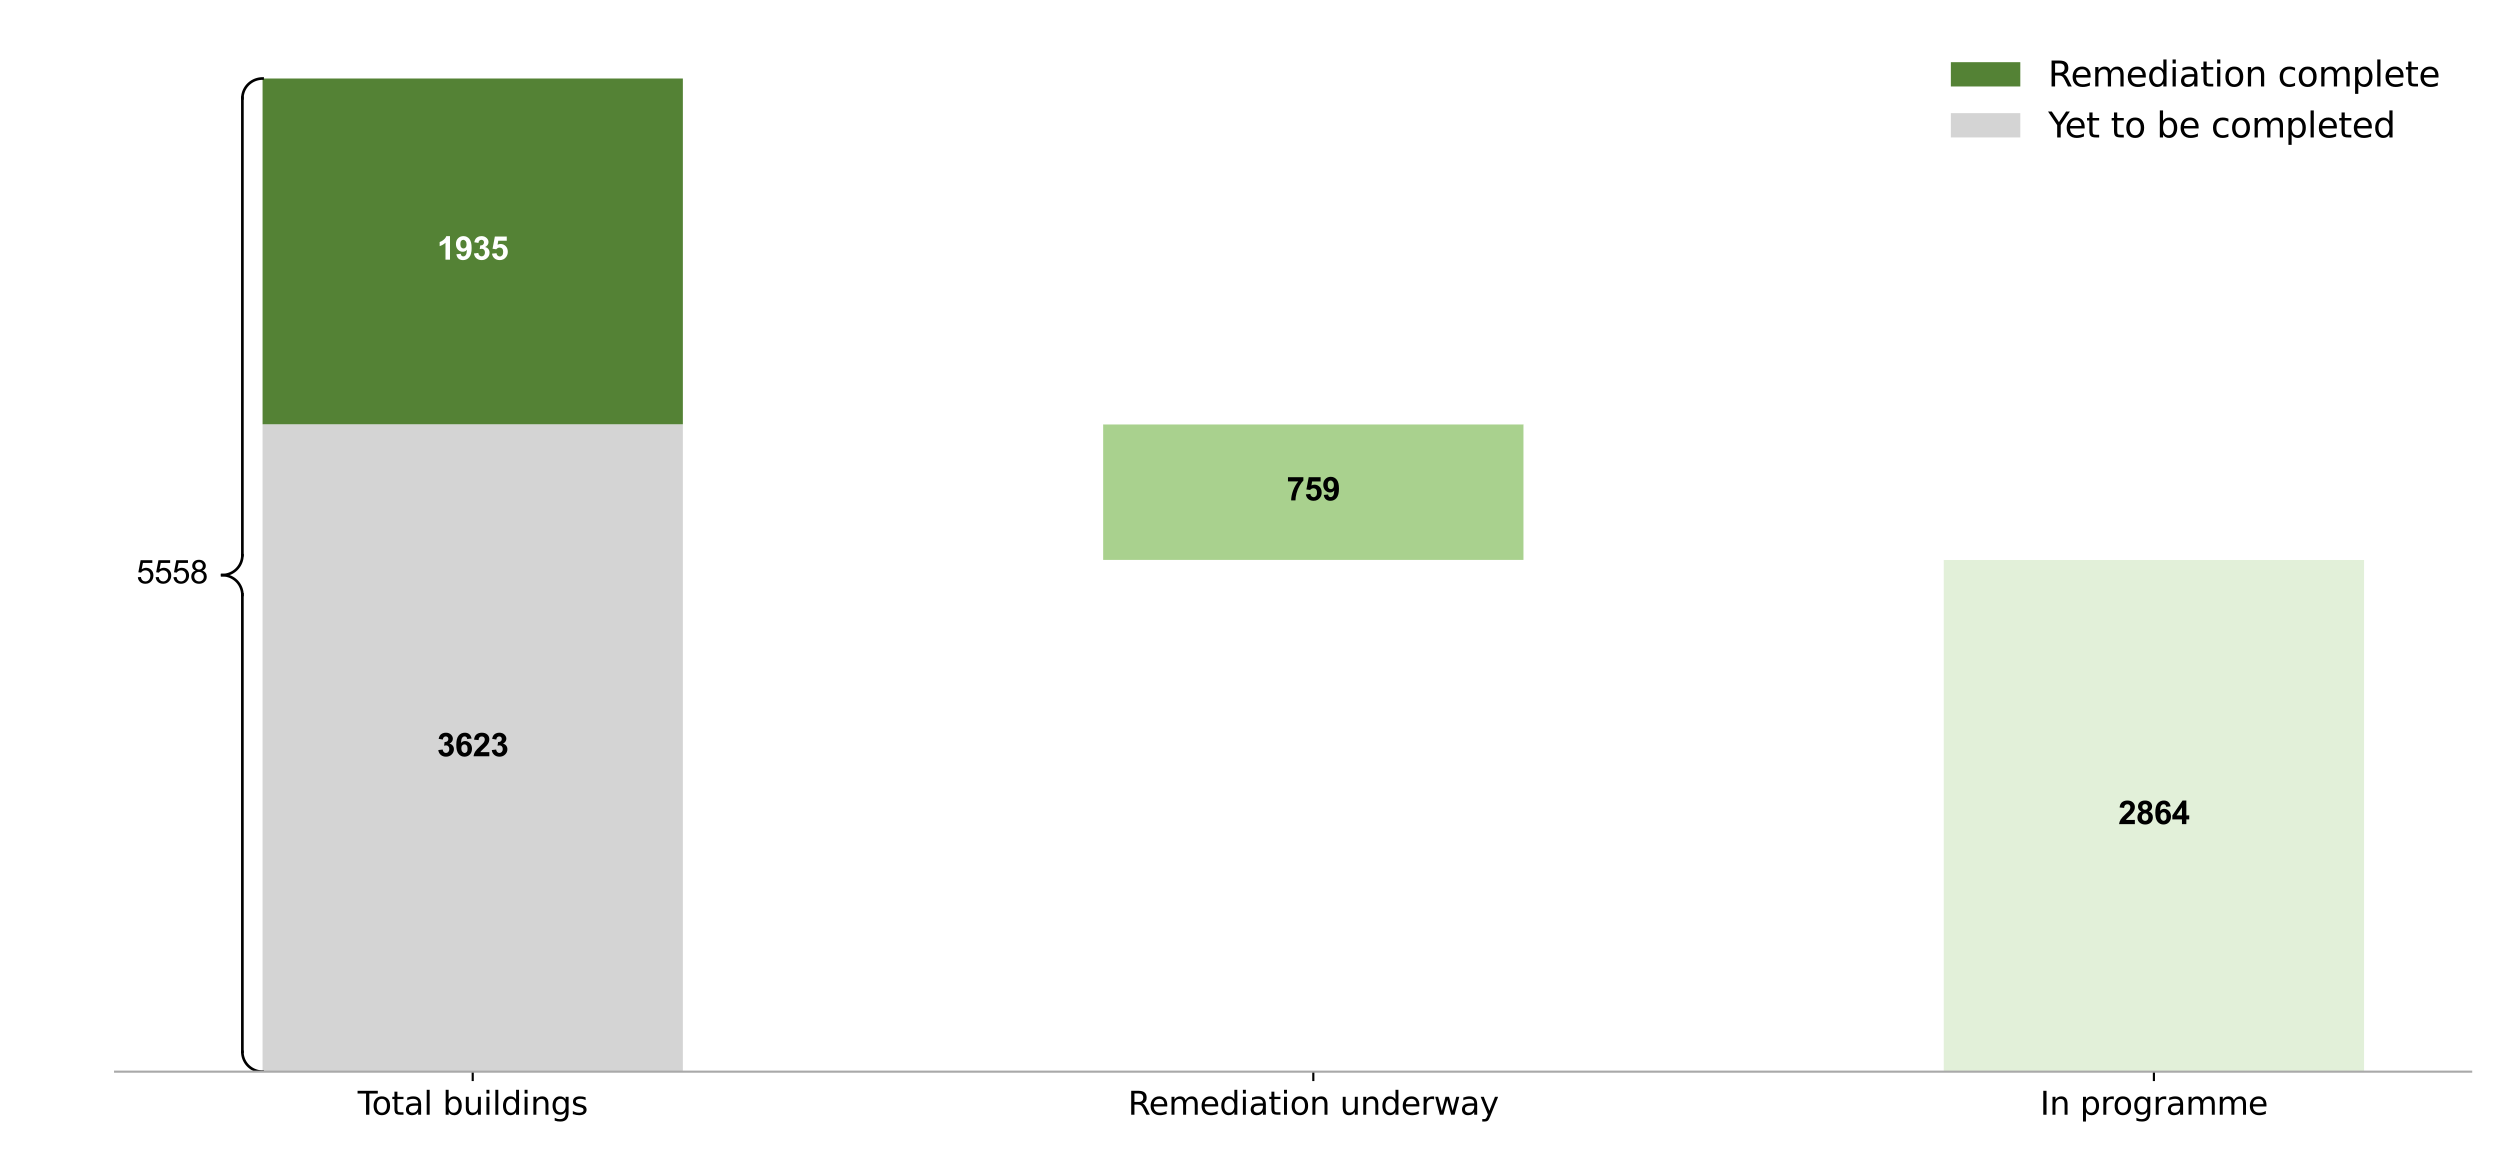 <?xml version="1.0" encoding="utf-8" standalone="no"?>
<!DOCTYPE svg PUBLIC "-//W3C//DTD SVG 1.1//EN"
  "http://www.w3.org/Graphics/SVG/1.1/DTD/svg11.dtd">
<svg xmlns:xlink="http://www.w3.org/1999/xlink" width="936pt" height="432pt" viewBox="0 0 936 432" xmlns="http://www.w3.org/2000/svg" version="1.1">
 <defs>
  <style type="text/css">*{stroke-linejoin: round; stroke-linecap: butt}</style>
 </defs>
 <g id="figure_1">
  <g id="patch_1">
   <path d="M 0 432 
L 936 432 
L 936 0 
L 0 0 
z
" style="fill: #ffffff"/>
  </g>
  <g id="axes_1">
   <g id="patch_2">
    <path d="M 43.09 401.24 
L 925.2 401.24 
L 925.2 10.8 
L 43.09 10.8 
z
" style="fill: #ffffff"/>
   </g>
   <g id="patch_3">
    <path d="M 98.305 401.24 
L 255.665 401.24 
L 255.665 401.24 
L 98.305 401.24 
z
" clip-path="url(#p663c90880d)" style="fill: #e2f0d9"/>
   </g>
   <g id="patch_4">
    <path d="M 413.025 401.24 
L 570.384 401.24 
L 570.384 209.629 
L 413.025 209.629 
z
" clip-path="url(#p663c90880d)" style="fill: #ffffff"/>
   </g>
   <g id="patch_5">
    <path d="M 727.744 401.24 
L 885.104 401.24 
L 885.104 209.629 
L 727.744 209.629 
z
" clip-path="url(#p663c90880d)" style="fill: #e2f0d9"/>
   </g>
   <g id="patch_6">
    <path d="M 98.305 401.24 
L 255.665 401.24 
L 255.665 158.85 
L 98.305 158.85 
z
" clip-path="url(#p663c90880d)" style="fill: #d4d4d4"/>
   </g>
   <g id="patch_7">
    <path d="M 413.025 209.629 
L 570.384 209.629 
L 570.384 158.85 
L 413.025 158.85 
z
" clip-path="url(#p663c90880d)" style="fill: #a9d18e"/>
   </g>
   <g id="patch_8">
    <path d="M 727.744 209.629 
L 885.104 209.629 
L 885.104 158.85 
L 727.744 158.85 
z
" clip-path="url(#p663c90880d)" style="fill: #ffffff"/>
   </g>
   <g id="patch_9">
    <path d="M 98.305 158.85 
L 255.665 158.85 
L 255.665 29.392 
L 98.305 29.392 
z
" clip-path="url(#p663c90880d)" style="fill: #548235"/>
   </g>
   <g id="patch_10">
    <path d="M 413.025 158.85 
L 570.384 158.85 
L 570.384 29.392 
L 413.025 29.392 
z
" clip-path="url(#p663c90880d)" style="fill: #ffffff"/>
   </g>
   <g id="patch_11">
    <path d="M 727.744 158.85 
L 885.104 158.85 
L 885.104 29.392 
L 727.744 29.392 
z
" clip-path="url(#p663c90880d)" style="fill: #ffffff"/>
   </g>
   <g id="matplotlib.axis_1">
    <g id="xtick_1">
     <g id="line2d_1">
      <defs>
       <path id="m881de120a7" d="M 0 0 
L 0 3.5 
" style="stroke: #000000; stroke-width: 0.8"/>
      </defs>
      <g>
       <use xlink:href="#m881de120a7" x="176.985" y="401.24" style="stroke: #000000; stroke-width: 0.8"/>
      </g>
     </g>
     <g id="text_1">
      <!-- Total buildings -->
      <g transform="translate(133.908 417.358) scale(0.12 -0.12)">
       <defs>
        <path id="DejaVuSans-54" d="M -19 4666 
L 3928 4666 
L 3928 4134 
L 2272 4134 
L 2272 0 
L 1638 0 
L 1638 4134 
L -19 4134 
L -19 4666 
z
" transform="scale(0.016)"/>
        <path id="DejaVuSans-6f" d="M 1959 3097 
Q 1497 3097 1228 2736 
Q 959 2375 959 1747 
Q 959 1119 1226 758 
Q 1494 397 1959 397 
Q 2419 397 2687 759 
Q 2956 1122 2956 1747 
Q 2956 2369 2687 2733 
Q 2419 3097 1959 3097 
z
M 1959 3584 
Q 2709 3584 3137 3096 
Q 3566 2609 3566 1747 
Q 3566 888 3137 398 
Q 2709 -91 1959 -91 
Q 1206 -91 779 398 
Q 353 888 353 1747 
Q 353 2609 779 3096 
Q 1206 3584 1959 3584 
z
" transform="scale(0.016)"/>
        <path id="DejaVuSans-74" d="M 1172 4494 
L 1172 3500 
L 2356 3500 
L 2356 3053 
L 1172 3053 
L 1172 1153 
Q 1172 725 1289 603 
Q 1406 481 1766 481 
L 2356 481 
L 2356 0 
L 1766 0 
Q 1100 0 847 248 
Q 594 497 594 1153 
L 594 3053 
L 172 3053 
L 172 3500 
L 594 3500 
L 594 4494 
L 1172 4494 
z
" transform="scale(0.016)"/>
        <path id="DejaVuSans-61" d="M 2194 1759 
Q 1497 1759 1228 1600 
Q 959 1441 959 1056 
Q 959 750 1161 570 
Q 1363 391 1709 391 
Q 2188 391 2477 730 
Q 2766 1069 2766 1631 
L 2766 1759 
L 2194 1759 
z
M 3341 1997 
L 3341 0 
L 2766 0 
L 2766 531 
Q 2569 213 2275 61 
Q 1981 -91 1556 -91 
Q 1019 -91 701 211 
Q 384 513 384 1019 
Q 384 1609 779 1909 
Q 1175 2209 1959 2209 
L 2766 2209 
L 2766 2266 
Q 2766 2663 2505 2880 
Q 2244 3097 1772 3097 
Q 1472 3097 1187 3025 
Q 903 2953 641 2809 
L 641 3341 
Q 956 3463 1253 3523 
Q 1550 3584 1831 3584 
Q 2591 3584 2966 3190 
Q 3341 2797 3341 1997 
z
" transform="scale(0.016)"/>
        <path id="DejaVuSans-6c" d="M 603 4863 
L 1178 4863 
L 1178 0 
L 603 0 
L 603 4863 
z
" transform="scale(0.016)"/>
        <path id="DejaVuSans-20" transform="scale(0.016)"/>
        <path id="DejaVuSans-62" d="M 3116 1747 
Q 3116 2381 2855 2742 
Q 2594 3103 2138 3103 
Q 1681 3103 1420 2742 
Q 1159 2381 1159 1747 
Q 1159 1113 1420 752 
Q 1681 391 2138 391 
Q 2594 391 2855 752 
Q 3116 1113 3116 1747 
z
M 1159 2969 
Q 1341 3281 1617 3432 
Q 1894 3584 2278 3584 
Q 2916 3584 3314 3078 
Q 3713 2572 3713 1747 
Q 3713 922 3314 415 
Q 2916 -91 2278 -91 
Q 1894 -91 1617 61 
Q 1341 213 1159 525 
L 1159 0 
L 581 0 
L 581 4863 
L 1159 4863 
L 1159 2969 
z
" transform="scale(0.016)"/>
        <path id="DejaVuSans-75" d="M 544 1381 
L 544 3500 
L 1119 3500 
L 1119 1403 
Q 1119 906 1312 657 
Q 1506 409 1894 409 
Q 2359 409 2629 706 
Q 2900 1003 2900 1516 
L 2900 3500 
L 3475 3500 
L 3475 0 
L 2900 0 
L 2900 538 
Q 2691 219 2414 64 
Q 2138 -91 1772 -91 
Q 1169 -91 856 284 
Q 544 659 544 1381 
z
M 1991 3584 
L 1991 3584 
z
" transform="scale(0.016)"/>
        <path id="DejaVuSans-69" d="M 603 3500 
L 1178 3500 
L 1178 0 
L 603 0 
L 603 3500 
z
M 603 4863 
L 1178 4863 
L 1178 4134 
L 603 4134 
L 603 4863 
z
" transform="scale(0.016)"/>
        <path id="DejaVuSans-64" d="M 2906 2969 
L 2906 4863 
L 3481 4863 
L 3481 0 
L 2906 0 
L 2906 525 
Q 2725 213 2448 61 
Q 2172 -91 1784 -91 
Q 1150 -91 751 415 
Q 353 922 353 1747 
Q 353 2572 751 3078 
Q 1150 3584 1784 3584 
Q 2172 3584 2448 3432 
Q 2725 3281 2906 2969 
z
M 947 1747 
Q 947 1113 1208 752 
Q 1469 391 1925 391 
Q 2381 391 2643 752 
Q 2906 1113 2906 1747 
Q 2906 2381 2643 2742 
Q 2381 3103 1925 3103 
Q 1469 3103 1208 2742 
Q 947 2381 947 1747 
z
" transform="scale(0.016)"/>
        <path id="DejaVuSans-6e" d="M 3513 2113 
L 3513 0 
L 2938 0 
L 2938 2094 
Q 2938 2591 2744 2837 
Q 2550 3084 2163 3084 
Q 1697 3084 1428 2787 
Q 1159 2491 1159 1978 
L 1159 0 
L 581 0 
L 581 3500 
L 1159 3500 
L 1159 2956 
Q 1366 3272 1645 3428 
Q 1925 3584 2291 3584 
Q 2894 3584 3203 3211 
Q 3513 2838 3513 2113 
z
" transform="scale(0.016)"/>
        <path id="DejaVuSans-67" d="M 2906 1791 
Q 2906 2416 2648 2759 
Q 2391 3103 1925 3103 
Q 1463 3103 1205 2759 
Q 947 2416 947 1791 
Q 947 1169 1205 825 
Q 1463 481 1925 481 
Q 2391 481 2648 825 
Q 2906 1169 2906 1791 
z
M 3481 434 
Q 3481 -459 3084 -895 
Q 2688 -1331 1869 -1331 
Q 1566 -1331 1297 -1286 
Q 1028 -1241 775 -1147 
L 775 -588 
Q 1028 -725 1275 -790 
Q 1522 -856 1778 -856 
Q 2344 -856 2625 -561 
Q 2906 -266 2906 331 
L 2906 616 
Q 2728 306 2450 153 
Q 2172 0 1784 0 
Q 1141 0 747 490 
Q 353 981 353 1791 
Q 353 2603 747 3093 
Q 1141 3584 1784 3584 
Q 2172 3584 2450 3431 
Q 2728 3278 2906 2969 
L 2906 3500 
L 3481 3500 
L 3481 434 
z
" transform="scale(0.016)"/>
        <path id="DejaVuSans-73" d="M 2834 3397 
L 2834 2853 
Q 2591 2978 2328 3040 
Q 2066 3103 1784 3103 
Q 1356 3103 1142 2972 
Q 928 2841 928 2578 
Q 928 2378 1081 2264 
Q 1234 2150 1697 2047 
L 1894 2003 
Q 2506 1872 2764 1633 
Q 3022 1394 3022 966 
Q 3022 478 2636 193 
Q 2250 -91 1575 -91 
Q 1294 -91 989 -36 
Q 684 19 347 128 
L 347 722 
Q 666 556 975 473 
Q 1284 391 1588 391 
Q 1994 391 2212 530 
Q 2431 669 2431 922 
Q 2431 1156 2273 1281 
Q 2116 1406 1581 1522 
L 1381 1569 
Q 847 1681 609 1914 
Q 372 2147 372 2553 
Q 372 3047 722 3315 
Q 1072 3584 1716 3584 
Q 2034 3584 2315 3537 
Q 2597 3491 2834 3397 
z
" transform="scale(0.016)"/>
       </defs>
       <use xlink:href="#DejaVuSans-54"/>
       <use xlink:href="#DejaVuSans-6f" transform="translate(44.084 0)"/>
       <use xlink:href="#DejaVuSans-74" transform="translate(105.266 0)"/>
       <use xlink:href="#DejaVuSans-61" transform="translate(144.475 0)"/>
       <use xlink:href="#DejaVuSans-6c" transform="translate(205.754 0)"/>
       <use xlink:href="#DejaVuSans-20" transform="translate(233.537 0)"/>
       <use xlink:href="#DejaVuSans-62" transform="translate(265.324 0)"/>
       <use xlink:href="#DejaVuSans-75" transform="translate(328.801 0)"/>
       <use xlink:href="#DejaVuSans-69" transform="translate(392.18 0)"/>
       <use xlink:href="#DejaVuSans-6c" transform="translate(419.963 0)"/>
       <use xlink:href="#DejaVuSans-64" transform="translate(447.746 0)"/>
       <use xlink:href="#DejaVuSans-69" transform="translate(511.223 0)"/>
       <use xlink:href="#DejaVuSans-6e" transform="translate(539.006 0)"/>
       <use xlink:href="#DejaVuSans-67" transform="translate(602.385 0)"/>
       <use xlink:href="#DejaVuSans-73" transform="translate(665.861 0)"/>
      </g>
     </g>
    </g>
    <g id="xtick_2">
     <g id="line2d_2">
      <g>
       <use xlink:href="#m881de120a7" x="491.705" y="401.24" style="stroke: #000000; stroke-width: 0.8"/>
      </g>
     </g>
     <g id="text_2">
      <!-- Remediation underway -->
      <g transform="translate(422.317 417.358) scale(0.12 -0.12)">
       <defs>
        <path id="DejaVuSans-52" d="M 2841 2188 
Q 3044 2119 3236 1894 
Q 3428 1669 3622 1275 
L 4263 0 
L 3584 0 
L 2988 1197 
Q 2756 1666 2539 1819 
Q 2322 1972 1947 1972 
L 1259 1972 
L 1259 0 
L 628 0 
L 628 4666 
L 2053 4666 
Q 2853 4666 3247 4331 
Q 3641 3997 3641 3322 
Q 3641 2881 3436 2590 
Q 3231 2300 2841 2188 
z
M 1259 4147 
L 1259 2491 
L 2053 2491 
Q 2509 2491 2742 2702 
Q 2975 2913 2975 3322 
Q 2975 3731 2742 3939 
Q 2509 4147 2053 4147 
L 1259 4147 
z
" transform="scale(0.016)"/>
        <path id="DejaVuSans-65" d="M 3597 1894 
L 3597 1613 
L 953 1613 
Q 991 1019 1311 708 
Q 1631 397 2203 397 
Q 2534 397 2845 478 
Q 3156 559 3463 722 
L 3463 178 
Q 3153 47 2828 -22 
Q 2503 -91 2169 -91 
Q 1331 -91 842 396 
Q 353 884 353 1716 
Q 353 2575 817 3079 
Q 1281 3584 2069 3584 
Q 2775 3584 3186 3129 
Q 3597 2675 3597 1894 
z
M 3022 2063 
Q 3016 2534 2758 2815 
Q 2500 3097 2075 3097 
Q 1594 3097 1305 2825 
Q 1016 2553 972 2059 
L 3022 2063 
z
" transform="scale(0.016)"/>
        <path id="DejaVuSans-6d" d="M 3328 2828 
Q 3544 3216 3844 3400 
Q 4144 3584 4550 3584 
Q 5097 3584 5394 3201 
Q 5691 2819 5691 2113 
L 5691 0 
L 5113 0 
L 5113 2094 
Q 5113 2597 4934 2840 
Q 4756 3084 4391 3084 
Q 3944 3084 3684 2787 
Q 3425 2491 3425 1978 
L 3425 0 
L 2847 0 
L 2847 2094 
Q 2847 2600 2669 2842 
Q 2491 3084 2119 3084 
Q 1678 3084 1418 2786 
Q 1159 2488 1159 1978 
L 1159 0 
L 581 0 
L 581 3500 
L 1159 3500 
L 1159 2956 
Q 1356 3278 1631 3431 
Q 1906 3584 2284 3584 
Q 2666 3584 2933 3390 
Q 3200 3197 3328 2828 
z
" transform="scale(0.016)"/>
        <path id="DejaVuSans-72" d="M 2631 2963 
Q 2534 3019 2420 3045 
Q 2306 3072 2169 3072 
Q 1681 3072 1420 2755 
Q 1159 2438 1159 1844 
L 1159 0 
L 581 0 
L 581 3500 
L 1159 3500 
L 1159 2956 
Q 1341 3275 1631 3429 
Q 1922 3584 2338 3584 
Q 2397 3584 2469 3576 
Q 2541 3569 2628 3553 
L 2631 2963 
z
" transform="scale(0.016)"/>
        <path id="DejaVuSans-77" d="M 269 3500 
L 844 3500 
L 1563 769 
L 2278 3500 
L 2956 3500 
L 3675 769 
L 4391 3500 
L 4966 3500 
L 4050 0 
L 3372 0 
L 2619 2869 
L 1863 0 
L 1184 0 
L 269 3500 
z
" transform="scale(0.016)"/>
        <path id="DejaVuSans-79" d="M 2059 -325 
Q 1816 -950 1584 -1140 
Q 1353 -1331 966 -1331 
L 506 -1331 
L 506 -850 
L 844 -850 
Q 1081 -850 1212 -737 
Q 1344 -625 1503 -206 
L 1606 56 
L 191 3500 
L 800 3500 
L 1894 763 
L 2988 3500 
L 3597 3500 
L 2059 -325 
z
" transform="scale(0.016)"/>
       </defs>
       <use xlink:href="#DejaVuSans-52"/>
       <use xlink:href="#DejaVuSans-65" transform="translate(64.982 0)"/>
       <use xlink:href="#DejaVuSans-6d" transform="translate(126.506 0)"/>
       <use xlink:href="#DejaVuSans-65" transform="translate(223.918 0)"/>
       <use xlink:href="#DejaVuSans-64" transform="translate(285.441 0)"/>
       <use xlink:href="#DejaVuSans-69" transform="translate(348.918 0)"/>
       <use xlink:href="#DejaVuSans-61" transform="translate(376.701 0)"/>
       <use xlink:href="#DejaVuSans-74" transform="translate(437.98 0)"/>
       <use xlink:href="#DejaVuSans-69" transform="translate(477.189 0)"/>
       <use xlink:href="#DejaVuSans-6f" transform="translate(504.973 0)"/>
       <use xlink:href="#DejaVuSans-6e" transform="translate(566.154 0)"/>
       <use xlink:href="#DejaVuSans-20" transform="translate(629.533 0)"/>
       <use xlink:href="#DejaVuSans-75" transform="translate(661.32 0)"/>
       <use xlink:href="#DejaVuSans-6e" transform="translate(724.699 0)"/>
       <use xlink:href="#DejaVuSans-64" transform="translate(788.078 0)"/>
       <use xlink:href="#DejaVuSans-65" transform="translate(851.555 0)"/>
       <use xlink:href="#DejaVuSans-72" transform="translate(913.078 0)"/>
       <use xlink:href="#DejaVuSans-77" transform="translate(954.191 0)"/>
       <use xlink:href="#DejaVuSans-61" transform="translate(1035.979 0)"/>
       <use xlink:href="#DejaVuSans-79" transform="translate(1097.258 0)"/>
      </g>
     </g>
    </g>
    <g id="xtick_3">
     <g id="line2d_3">
      <g>
       <use xlink:href="#m881de120a7" x="806.424" y="401.24" style="stroke: #000000; stroke-width: 0.8"/>
      </g>
     </g>
     <g id="text_3">
      <!-- In programme -->
      <g transform="translate(763.8 417.358) scale(0.12 -0.12)">
       <defs>
        <path id="DejaVuSans-49" d="M 628 4666 
L 1259 4666 
L 1259 0 
L 628 0 
L 628 4666 
z
" transform="scale(0.016)"/>
        <path id="DejaVuSans-70" d="M 1159 525 
L 1159 -1331 
L 581 -1331 
L 581 3500 
L 1159 3500 
L 1159 2969 
Q 1341 3281 1617 3432 
Q 1894 3584 2278 3584 
Q 2916 3584 3314 3078 
Q 3713 2572 3713 1747 
Q 3713 922 3314 415 
Q 2916 -91 2278 -91 
Q 1894 -91 1617 61 
Q 1341 213 1159 525 
z
M 3116 1747 
Q 3116 2381 2855 2742 
Q 2594 3103 2138 3103 
Q 1681 3103 1420 2742 
Q 1159 2381 1159 1747 
Q 1159 1113 1420 752 
Q 1681 391 2138 391 
Q 2594 391 2855 752 
Q 3116 1113 3116 1747 
z
" transform="scale(0.016)"/>
       </defs>
       <use xlink:href="#DejaVuSans-49"/>
       <use xlink:href="#DejaVuSans-6e" transform="translate(29.492 0)"/>
       <use xlink:href="#DejaVuSans-20" transform="translate(92.871 0)"/>
       <use xlink:href="#DejaVuSans-70" transform="translate(124.658 0)"/>
       <use xlink:href="#DejaVuSans-72" transform="translate(188.135 0)"/>
       <use xlink:href="#DejaVuSans-6f" transform="translate(226.998 0)"/>
       <use xlink:href="#DejaVuSans-67" transform="translate(288.18 0)"/>
       <use xlink:href="#DejaVuSans-72" transform="translate(351.656 0)"/>
       <use xlink:href="#DejaVuSans-61" transform="translate(392.77 0)"/>
       <use xlink:href="#DejaVuSans-6d" transform="translate(454.049 0)"/>
       <use xlink:href="#DejaVuSans-6d" transform="translate(551.461 0)"/>
       <use xlink:href="#DejaVuSans-65" transform="translate(648.873 0)"/>
      </g>
     </g>
    </g>
   </g>
   <g id="matplotlib.axis_2">
    <g id="ytick_1">
     <g id="line2d_4">
      <defs>
       <path id="m28c97051d9" d="M 0 0 
L -3.5 0 
" style="stroke: #000000; stroke-opacity: 0; stroke-width: 0.8"/>
      </defs>
      <g>
       <use xlink:href="#m28c97051d9" x="43.09" y="401.24" style="fill-opacity: 0; stroke: #000000; stroke-opacity: 0; stroke-width: 0.8"/>
      </g>
     </g>
     <g id="text_4">
      <!-- 0 -->
      <g style="opacity: 0" transform="translate(29.727 405.039) scale(0.1 -0.1)">
       <defs>
        <path id="DejaVuSans-30" d="M 2034 4250 
Q 1547 4250 1301 3770 
Q 1056 3291 1056 2328 
Q 1056 1369 1301 889 
Q 1547 409 2034 409 
Q 2525 409 2770 889 
Q 3016 1369 3016 2328 
Q 3016 3291 2770 3770 
Q 2525 4250 2034 4250 
z
M 2034 4750 
Q 2819 4750 3233 4129 
Q 3647 3509 3647 2328 
Q 3647 1150 3233 529 
Q 2819 -91 2034 -91 
Q 1250 -91 836 529 
Q 422 1150 422 2328 
Q 422 3509 836 4129 
Q 1250 4750 2034 4750 
z
" transform="scale(0.016)"/>
       </defs>
       <use xlink:href="#DejaVuSans-30"/>
      </g>
     </g>
    </g>
    <g id="ytick_2">
     <g id="line2d_5">
      <g>
       <use xlink:href="#m28c97051d9" x="43.09" y="334.337" style="fill-opacity: 0; stroke: #000000; stroke-opacity: 0; stroke-width: 0.8"/>
      </g>
     </g>
     <g id="text_5">
      <!-- 1000 -->
      <g style="opacity: 0" transform="translate(10.64 338.136) scale(0.1 -0.1)">
       <defs>
        <path id="DejaVuSans-31" d="M 794 531 
L 1825 531 
L 1825 4091 
L 703 3866 
L 703 4441 
L 1819 4666 
L 2450 4666 
L 2450 531 
L 3481 531 
L 3481 0 
L 794 0 
L 794 531 
z
" transform="scale(0.016)"/>
       </defs>
       <use xlink:href="#DejaVuSans-31"/>
       <use xlink:href="#DejaVuSans-30" transform="translate(63.623 0)"/>
       <use xlink:href="#DejaVuSans-30" transform="translate(127.246 0)"/>
       <use xlink:href="#DejaVuSans-30" transform="translate(190.869 0)"/>
      </g>
     </g>
    </g>
    <g id="ytick_3">
     <g id="line2d_6">
      <g>
       <use xlink:href="#m28c97051d9" x="43.09" y="267.434" style="fill-opacity: 0; stroke: #000000; stroke-opacity: 0; stroke-width: 0.8"/>
      </g>
     </g>
     <g id="text_6">
      <!-- 2000 -->
      <g style="opacity: 0" transform="translate(10.64 271.233) scale(0.1 -0.1)">
       <defs>
        <path id="DejaVuSans-32" d="M 1228 531 
L 3431 531 
L 3431 0 
L 469 0 
L 469 531 
Q 828 903 1448 1529 
Q 2069 2156 2228 2338 
Q 2531 2678 2651 2914 
Q 2772 3150 2772 3378 
Q 2772 3750 2511 3984 
Q 2250 4219 1831 4219 
Q 1534 4219 1204 4116 
Q 875 4013 500 3803 
L 500 4441 
Q 881 4594 1212 4672 
Q 1544 4750 1819 4750 
Q 2544 4750 2975 4387 
Q 3406 4025 3406 3419 
Q 3406 3131 3298 2873 
Q 3191 2616 2906 2266 
Q 2828 2175 2409 1742 
Q 1991 1309 1228 531 
z
" transform="scale(0.016)"/>
       </defs>
       <use xlink:href="#DejaVuSans-32"/>
       <use xlink:href="#DejaVuSans-30" transform="translate(63.623 0)"/>
       <use xlink:href="#DejaVuSans-30" transform="translate(127.246 0)"/>
       <use xlink:href="#DejaVuSans-30" transform="translate(190.869 0)"/>
      </g>
     </g>
    </g>
    <g id="ytick_4">
     <g id="line2d_7">
      <g>
       <use xlink:href="#m28c97051d9" x="43.09" y="200.531" style="fill-opacity: 0; stroke: #000000; stroke-opacity: 0; stroke-width: 0.8"/>
      </g>
     </g>
     <g id="text_7">
      <!-- 3000 -->
      <g style="opacity: 0" transform="translate(10.64 204.33) scale(0.1 -0.1)">
       <defs>
        <path id="DejaVuSans-33" d="M 2597 2516 
Q 3050 2419 3304 2112 
Q 3559 1806 3559 1356 
Q 3559 666 3084 287 
Q 2609 -91 1734 -91 
Q 1441 -91 1130 -33 
Q 819 25 488 141 
L 488 750 
Q 750 597 1062 519 
Q 1375 441 1716 441 
Q 2309 441 2620 675 
Q 2931 909 2931 1356 
Q 2931 1769 2642 2001 
Q 2353 2234 1838 2234 
L 1294 2234 
L 1294 2753 
L 1863 2753 
Q 2328 2753 2575 2939 
Q 2822 3125 2822 3475 
Q 2822 3834 2567 4026 
Q 2313 4219 1838 4219 
Q 1578 4219 1281 4162 
Q 984 4106 628 3988 
L 628 4550 
Q 988 4650 1302 4700 
Q 1616 4750 1894 4750 
Q 2613 4750 3031 4423 
Q 3450 4097 3450 3541 
Q 3450 3153 3228 2886 
Q 3006 2619 2597 2516 
z
" transform="scale(0.016)"/>
       </defs>
       <use xlink:href="#DejaVuSans-33"/>
       <use xlink:href="#DejaVuSans-30" transform="translate(63.623 0)"/>
       <use xlink:href="#DejaVuSans-30" transform="translate(127.246 0)"/>
       <use xlink:href="#DejaVuSans-30" transform="translate(190.869 0)"/>
      </g>
     </g>
    </g>
    <g id="ytick_5">
     <g id="line2d_8">
      <g>
       <use xlink:href="#m28c97051d9" x="43.09" y="133.627" style="fill-opacity: 0; stroke: #000000; stroke-opacity: 0; stroke-width: 0.8"/>
      </g>
     </g>
     <g id="text_8">
      <!-- 4000 -->
      <g style="opacity: 0" transform="translate(10.64 137.427) scale(0.1 -0.1)">
       <defs>
        <path id="DejaVuSans-34" d="M 2419 4116 
L 825 1625 
L 2419 1625 
L 2419 4116 
z
M 2253 4666 
L 3047 4666 
L 3047 1625 
L 3713 1625 
L 3713 1100 
L 3047 1100 
L 3047 0 
L 2419 0 
L 2419 1100 
L 313 1100 
L 313 1709 
L 2253 4666 
z
" transform="scale(0.016)"/>
       </defs>
       <use xlink:href="#DejaVuSans-34"/>
       <use xlink:href="#DejaVuSans-30" transform="translate(63.623 0)"/>
       <use xlink:href="#DejaVuSans-30" transform="translate(127.246 0)"/>
       <use xlink:href="#DejaVuSans-30" transform="translate(190.869 0)"/>
      </g>
     </g>
    </g>
    <g id="ytick_6">
     <g id="line2d_9">
      <g>
       <use xlink:href="#m28c97051d9" x="43.09" y="66.724" style="fill-opacity: 0; stroke: #000000; stroke-opacity: 0; stroke-width: 0.8"/>
      </g>
     </g>
     <g id="text_9">
      <!-- 5000 -->
      <g style="opacity: 0" transform="translate(10.64 70.524) scale(0.1 -0.1)">
       <defs>
        <path id="DejaVuSans-35" d="M 691 4666 
L 3169 4666 
L 3169 4134 
L 1269 4134 
L 1269 2991 
Q 1406 3038 1543 3061 
Q 1681 3084 1819 3084 
Q 2600 3084 3056 2656 
Q 3513 2228 3513 1497 
Q 3513 744 3044 326 
Q 2575 -91 1722 -91 
Q 1428 -91 1123 -41 
Q 819 9 494 109 
L 494 744 
Q 775 591 1075 516 
Q 1375 441 1709 441 
Q 2250 441 2565 725 
Q 2881 1009 2881 1497 
Q 2881 1984 2565 2268 
Q 2250 2553 1709 2553 
Q 1456 2553 1204 2497 
Q 953 2441 691 2322 
L 691 4666 
z
" transform="scale(0.016)"/>
       </defs>
       <use xlink:href="#DejaVuSans-35"/>
       <use xlink:href="#DejaVuSans-30" transform="translate(63.623 0)"/>
       <use xlink:href="#DejaVuSans-30" transform="translate(127.246 0)"/>
       <use xlink:href="#DejaVuSans-30" transform="translate(190.869 0)"/>
      </g>
     </g>
    </g>
   </g>
   <g id="line2d_10">
    <path d="M 98.305 401.24 
L 98.063 401.236 
L 97.821 401.225 
L 97.579 401.206 
L 97.338 401.179 
L 97.098 401.145 
L 96.86 401.103 
L 96.623 401.054 
L 96.387 400.997 
L 96.154 400.933 
L 95.923 400.861 
L 95.694 400.782 
L 95.468 400.696 
L 95.245 400.603 
L 95.025 400.504 
L 94.808 400.397 
L 94.595 400.283 
L 94.386 400.163 
L 94.181 400.036 
L 93.98 399.903 
L 93.784 399.763 
L 93.592 399.617 
L 93.405 399.466 
L 93.223 399.308 
L 93.046 399.145 
L 92.875 398.977 
L 92.709 398.803 
L 92.549 398.624 
L 92.395 398.44 
L 92.247 398.251 
L 92.105 398.058 
L 91.969 397.86 
L 91.84 397.658 
L 91.718 397.452 
L 91.603 397.243 
L 91.494 397.03 
L 91.392 396.813 
L 91.298 396.594 
L 91.211 396.372 
L 91.131 396.146 
L 91.058 395.919 
L 90.993 395.689 
L 90.935 395.458 
L 90.885 395.225 
L 90.842 394.99 
L 90.807 394.754 
L 90.78 394.517 
L 90.761 394.28 
L 90.749 394.041 
L 90.745 393.803 
" clip-path="url(#p663c90880d)" style="fill: none; stroke: #000000; stroke-linecap: square"/>
   </g>
   <g id="line2d_11">
    <path d="M 90.745 222.753 
L 90.742 222.515 
L 90.73 222.277 
L 90.71 222.039 
L 90.683 221.802 
L 90.649 221.566 
L 90.606 221.332 
L 90.556 221.098 
L 90.498 220.867 
L 90.433 220.637 
L 90.36 220.41 
L 90.28 220.185 
L 90.193 219.962 
L 90.098 219.743 
L 89.997 219.526 
L 89.888 219.313 
L 89.773 219.104 
L 89.65 218.898 
L 89.521 218.696 
L 89.386 218.498 
L 89.244 218.305 
L 89.096 218.116 
L 88.942 217.932 
L 88.782 217.753 
L 88.616 217.579 
L 88.445 217.411 
L 88.268 217.248 
L 88.086 217.09 
L 87.899 216.939 
L 87.707 216.793 
L 87.511 216.654 
L 87.31 216.52 
L 87.105 216.393 
L 86.895 216.273 
L 86.682 216.16 
L 86.466 216.053 
L 86.246 215.953 
L 86.023 215.86 
L 85.797 215.774 
L 85.568 215.695 
L 85.337 215.624 
L 85.103 215.559 
L 84.868 215.503 
L 84.631 215.453 
L 84.392 215.412 
L 84.153 215.377 
L 83.912 215.351 
L 83.67 215.331 
L 83.428 215.32 
L 83.186 215.316 
" clip-path="url(#p663c90880d)" style="fill: none; stroke: #000000; stroke-linecap: square"/>
   </g>
   <g id="line2d_12">
    <path d="M 83.186 215.316 
L 83.428 215.312 
L 83.67 215.301 
L 83.912 215.282 
L 84.153 215.255 
L 84.392 215.221 
L 84.631 215.179 
L 84.868 215.13 
L 85.103 215.073 
L 85.337 215.009 
L 85.568 214.937 
L 85.797 214.859 
L 86.023 214.773 
L 86.246 214.68 
L 86.466 214.58 
L 86.682 214.473 
L 86.895 214.359 
L 87.105 214.239 
L 87.31 214.112 
L 87.511 213.979 
L 87.707 213.839 
L 87.899 213.694 
L 88.086 213.542 
L 88.268 213.385 
L 88.445 213.222 
L 88.616 213.053 
L 88.782 212.879 
L 88.942 212.7 
L 89.096 212.516 
L 89.244 212.327 
L 89.386 212.134 
L 89.521 211.936 
L 89.65 211.734 
L 89.773 211.529 
L 89.888 211.319 
L 89.997 211.106 
L 90.098 210.89 
L 90.193 210.67 
L 90.28 210.448 
L 90.36 210.223 
L 90.433 209.995 
L 90.498 209.766 
L 90.556 209.534 
L 90.606 209.301 
L 90.649 209.066 
L 90.683 208.83 
L 90.71 208.593 
L 90.73 208.356 
L 90.742 208.118 
L 90.745 207.879 
" clip-path="url(#p663c90880d)" style="fill: none; stroke: #000000; stroke-linecap: square"/>
   </g>
   <g id="line2d_13">
    <path d="M 90.745 36.829 
L 90.749 36.591 
L 90.761 36.353 
L 90.78 36.115 
L 90.807 35.878 
L 90.842 35.642 
L 90.885 35.408 
L 90.935 35.174 
L 90.993 34.943 
L 91.058 34.713 
L 91.131 34.486 
L 91.211 34.261 
L 91.298 34.038 
L 91.392 33.819 
L 91.494 33.603 
L 91.603 33.389 
L 91.718 33.18 
L 91.84 32.974 
L 91.969 32.772 
L 92.105 32.575 
L 92.247 32.381 
L 92.395 32.192 
L 92.549 32.008 
L 92.709 31.829 
L 92.875 31.656 
L 93.046 31.487 
L 93.223 31.324 
L 93.405 31.166 
L 93.592 31.015 
L 93.784 30.869 
L 93.98 30.73 
L 94.181 30.597 
L 94.386 30.47 
L 94.595 30.349 
L 94.808 30.236 
L 95.025 30.129 
L 95.245 30.029 
L 95.468 29.936 
L 95.694 29.85 
L 95.923 29.771 
L 96.154 29.7 
L 96.387 29.636 
L 96.623 29.579 
L 96.86 29.53 
L 97.098 29.488 
L 97.338 29.453 
L 97.579 29.427 
L 97.821 29.408 
L 98.063 29.396 
L 98.305 29.392 
" clip-path="url(#p663c90880d)" style="fill: none; stroke: #000000; stroke-linecap: square"/>
   </g>
   <g id="line2d_14">
    <path d="M 90.745 393.803 
L 90.742 222.515 
" clip-path="url(#p663c90880d)" style="fill: none; stroke: #000000; stroke-linecap: square"/>
   </g>
   <g id="line2d_15">
    <path d="M 90.745 207.879 
L 90.749 36.591 
" clip-path="url(#p663c90880d)" style="fill: none; stroke: #000000; stroke-linecap: square"/>
   </g>
   <g id="patch_12">
    <path d="M 43.09 401.24 
L 43.09 10.8 
" style="fill: none"/>
   </g>
   <g id="patch_13">
    <path d="M 925.2 401.24 
L 925.2 10.8 
" style="fill: none"/>
   </g>
   <g id="patch_14">
    <path d="M 43.09 401.24 
L 925.2 401.24 
" style="fill: none; stroke: #a9a9a9; stroke-width: 0.8; stroke-linejoin: miter; stroke-linecap: square"/>
   </g>
   <g id="patch_15">
    <path d="M 43.09 10.8 
L 925.2 10.8 
" style="fill: none"/>
   </g>
   <g id="text_10">
    <!-- 2864 -->
    <g transform="translate(793.078 308.545) scale(0.12 -0.12)">
     <defs>
      <path id="Arial-BoldMT-32" d="M 3238 816 
L 3238 0 
L 159 0 
Q 209 463 459 877 
Q 709 1291 1447 1975 
Q 2041 2528 2175 2725 
Q 2356 2997 2356 3263 
Q 2356 3556 2198 3714 
Q 2041 3872 1763 3872 
Q 1488 3872 1325 3706 
Q 1163 3541 1138 3156 
L 263 3244 
Q 341 3969 753 4284 
Q 1166 4600 1784 4600 
Q 2463 4600 2850 4234 
Q 3238 3869 3238 3325 
Q 3238 3016 3127 2736 
Q 3016 2456 2775 2150 
Q 2616 1947 2200 1565 
Q 1784 1184 1673 1059 
Q 1563 934 1494 816 
L 3238 816 
z
" transform="scale(0.016)"/>
      <path id="Arial-BoldMT-38" d="M 1025 2472 
Q 684 2616 529 2867 
Q 375 3119 375 3419 
Q 375 3931 733 4265 
Q 1091 4600 1750 4600 
Q 2403 4600 2764 4265 
Q 3125 3931 3125 3419 
Q 3125 3100 2959 2851 
Q 2794 2603 2494 2472 
Q 2875 2319 3073 2025 
Q 3272 1731 3272 1347 
Q 3272 713 2867 316 
Q 2463 -81 1791 -81 
Q 1166 -81 750 247 
Q 259 634 259 1309 
Q 259 1681 443 1992 
Q 628 2303 1025 2472 
z
M 1206 3356 
Q 1206 3094 1354 2947 
Q 1503 2800 1750 2800 
Q 2000 2800 2150 2948 
Q 2300 3097 2300 3359 
Q 2300 3606 2151 3754 
Q 2003 3903 1759 3903 
Q 1506 3903 1356 3753 
Q 1206 3603 1206 3356 
z
M 1125 1394 
Q 1125 1031 1311 828 
Q 1497 625 1775 625 
Q 2047 625 2225 820 
Q 2403 1016 2403 1384 
Q 2403 1706 2222 1901 
Q 2041 2097 1763 2097 
Q 1441 2097 1283 1875 
Q 1125 1653 1125 1394 
z
" transform="scale(0.016)"/>
      <path id="Arial-BoldMT-36" d="M 3247 3459 
L 2397 3366 
Q 2366 3628 2234 3753 
Q 2103 3878 1894 3878 
Q 1616 3878 1423 3628 
Q 1231 3378 1181 2588 
Q 1509 2975 1997 2975 
Q 2547 2975 2939 2556 
Q 3331 2138 3331 1475 
Q 3331 772 2918 347 
Q 2506 -78 1859 -78 
Q 1166 -78 719 461 
Q 272 1000 272 2228 
Q 272 3488 737 4044 
Q 1203 4600 1947 4600 
Q 2469 4600 2811 4308 
Q 3153 4016 3247 3459 
z
M 1256 1544 
Q 1256 1116 1453 883 
Q 1650 650 1903 650 
Q 2147 650 2309 840 
Q 2472 1031 2472 1466 
Q 2472 1913 2297 2120 
Q 2122 2328 1859 2328 
Q 1606 2328 1431 2129 
Q 1256 1931 1256 1544 
z
" transform="scale(0.016)"/>
      <path id="Arial-BoldMT-34" d="M 1994 0 
L 1994 922 
L 119 922 
L 119 1691 
L 2106 4600 
L 2844 4600 
L 2844 1694 
L 3413 1694 
L 3413 922 
L 2844 922 
L 2844 0 
L 1994 0 
z
M 1994 1694 
L 1994 3259 
L 941 1694 
L 1994 1694 
z
" transform="scale(0.016)"/>
     </defs>
     <use xlink:href="#Arial-BoldMT-32"/>
     <use xlink:href="#Arial-BoldMT-38" transform="translate(55.615 0)"/>
     <use xlink:href="#Arial-BoldMT-36" transform="translate(111.23 0)"/>
     <use xlink:href="#Arial-BoldMT-34" transform="translate(166.846 0)"/>
    </g>
   </g>
   <g id="text_11">
    <!-- 3623 -->
    <g transform="translate(163.639 283.156) scale(0.12 -0.12)">
     <defs>
      <path id="Arial-BoldMT-33" d="M 241 1216 
L 1091 1319 
Q 1131 994 1309 822 
Q 1488 650 1741 650 
Q 2013 650 2198 856 
Q 2384 1063 2384 1413 
Q 2384 1744 2206 1937 
Q 2028 2131 1772 2131 
Q 1603 2131 1369 2066 
L 1466 2781 
Q 1822 2772 2009 2936 
Q 2197 3100 2197 3372 
Q 2197 3603 2059 3740 
Q 1922 3878 1694 3878 
Q 1469 3878 1309 3722 
Q 1150 3566 1116 3266 
L 306 3403 
Q 391 3819 561 4067 
Q 731 4316 1036 4458 
Q 1341 4600 1719 4600 
Q 2366 4600 2756 4188 
Q 3078 3850 3078 3425 
Q 3078 2822 2419 2463 
Q 2813 2378 3048 2084 
Q 3284 1791 3284 1375 
Q 3284 772 2843 347 
Q 2403 -78 1747 -78 
Q 1125 -78 715 280 
Q 306 638 241 1216 
z
" transform="scale(0.016)"/>
     </defs>
     <use xlink:href="#Arial-BoldMT-33"/>
     <use xlink:href="#Arial-BoldMT-36" transform="translate(55.615 0)"/>
     <use xlink:href="#Arial-BoldMT-32" transform="translate(111.23 0)"/>
     <use xlink:href="#Arial-BoldMT-33" transform="translate(166.846 0)"/>
    </g>
   </g>
   <g id="text_12">
    <!-- 759 -->
    <g transform="translate(481.695 187.35) scale(0.12 -0.12)">
     <defs>
      <path id="Arial-BoldMT-37" d="M 272 3703 
L 272 4519 
L 3275 4519 
L 3275 3881 
Q 2903 3516 2518 2831 
Q 2134 2147 1932 1376 
Q 1731 606 1734 0 
L 888 0 
Q 909 950 1279 1937 
Q 1650 2925 2269 3703 
L 272 3703 
z
" transform="scale(0.016)"/>
      <path id="Arial-BoldMT-35" d="M 284 1178 
L 1159 1269 
Q 1197 972 1381 798 
Q 1566 625 1806 625 
Q 2081 625 2272 848 
Q 2463 1072 2463 1522 
Q 2463 1944 2273 2155 
Q 2084 2366 1781 2366 
Q 1403 2366 1103 2031 
L 391 2134 
L 841 4519 
L 3163 4519 
L 3163 3697 
L 1506 3697 
L 1369 2919 
Q 1663 3066 1969 3066 
Q 2553 3066 2959 2641 
Q 3366 2216 3366 1538 
Q 3366 972 3038 528 
Q 2591 -78 1797 -78 
Q 1163 -78 763 262 
Q 363 603 284 1178 
z
" transform="scale(0.016)"/>
      <path id="Arial-BoldMT-39" d="M 291 1059 
L 1141 1153 
Q 1172 894 1303 769 
Q 1434 644 1650 644 
Q 1922 644 2112 894 
Q 2303 1144 2356 1931 
Q 2025 1547 1528 1547 
Q 988 1547 595 1964 
Q 203 2381 203 3050 
Q 203 3747 617 4173 
Q 1031 4600 1672 4600 
Q 2369 4600 2816 4061 
Q 3263 3522 3263 2288 
Q 3263 1031 2797 475 
Q 2331 -81 1584 -81 
Q 1047 -81 715 205 
Q 384 491 291 1059 
z
M 2278 2978 
Q 2278 3403 2083 3637 
Q 1888 3872 1631 3872 
Q 1388 3872 1227 3680 
Q 1066 3488 1066 3050 
Q 1066 2606 1241 2398 
Q 1416 2191 1678 2191 
Q 1931 2191 2104 2391 
Q 2278 2591 2278 2978 
z
" transform="scale(0.016)"/>
     </defs>
     <use xlink:href="#Arial-BoldMT-37"/>
     <use xlink:href="#Arial-BoldMT-35" transform="translate(55.615 0)"/>
     <use xlink:href="#Arial-BoldMT-39" transform="translate(111.23 0)"/>
    </g>
   </g>
   <g id="text_13">
    <!-- 1935 -->
    <g style="fill: #ffffff" transform="translate(163.639 97.232) scale(0.12 -0.12)">
     <defs>
      <path id="Arial-BoldMT-31" d="M 2519 0 
L 1641 0 
L 1641 3309 
Q 1159 2859 506 2644 
L 506 3441 
Q 850 3553 1253 3867 
Q 1656 4181 1806 4600 
L 2519 4600 
L 2519 0 
z
" transform="scale(0.016)"/>
     </defs>
     <use xlink:href="#Arial-BoldMT-31"/>
     <use xlink:href="#Arial-BoldMT-39" transform="translate(55.615 0)"/>
     <use xlink:href="#Arial-BoldMT-33" transform="translate(111.23 0)"/>
     <use xlink:href="#Arial-BoldMT-35" transform="translate(166.846 0)"/>
    </g>
   </g>
   <g id="text_14">
    <!-- 5558 -->
    <g transform="translate(51.097 218.418) scale(0.12 -0.12)">
     <defs>
      <path id="ArialMT-35" d="M 266 1200 
L 856 1250 
Q 922 819 1161 601 
Q 1400 384 1738 384 
Q 2144 384 2425 690 
Q 2706 997 2706 1503 
Q 2706 1984 2436 2262 
Q 2166 2541 1728 2541 
Q 1456 2541 1237 2417 
Q 1019 2294 894 2097 
L 366 2166 
L 809 4519 
L 3088 4519 
L 3088 3981 
L 1259 3981 
L 1013 2750 
Q 1425 3038 1878 3038 
Q 2478 3038 2890 2622 
Q 3303 2206 3303 1553 
Q 3303 931 2941 478 
Q 2500 -78 1738 -78 
Q 1113 -78 717 272 
Q 322 622 266 1200 
z
" transform="scale(0.016)"/>
      <path id="ArialMT-38" d="M 1131 2484 
Q 781 2613 612 2850 
Q 444 3088 444 3419 
Q 444 3919 803 4259 
Q 1163 4600 1759 4600 
Q 2359 4600 2725 4251 
Q 3091 3903 3091 3403 
Q 3091 3084 2923 2848 
Q 2756 2613 2416 2484 
Q 2838 2347 3058 2040 
Q 3278 1734 3278 1309 
Q 3278 722 2862 322 
Q 2447 -78 1769 -78 
Q 1091 -78 675 323 
Q 259 725 259 1325 
Q 259 1772 486 2073 
Q 713 2375 1131 2484 
z
M 1019 3438 
Q 1019 3113 1228 2906 
Q 1438 2700 1772 2700 
Q 2097 2700 2305 2904 
Q 2513 3109 2513 3406 
Q 2513 3716 2298 3927 
Q 2084 4138 1766 4138 
Q 1444 4138 1231 3931 
Q 1019 3725 1019 3438 
z
M 838 1322 
Q 838 1081 952 856 
Q 1066 631 1291 507 
Q 1516 384 1775 384 
Q 2178 384 2440 643 
Q 2703 903 2703 1303 
Q 2703 1709 2433 1975 
Q 2163 2241 1756 2241 
Q 1359 2241 1098 1978 
Q 838 1716 838 1322 
z
" transform="scale(0.016)"/>
     </defs>
     <use xlink:href="#ArialMT-35"/>
     <use xlink:href="#ArialMT-35" transform="translate(55.615 0)"/>
     <use xlink:href="#ArialMT-35" transform="translate(111.23 0)"/>
     <use xlink:href="#ArialMT-38" transform="translate(166.846 0)"/>
    </g>
   </g>
   <g id="legend_1">
    <g id="patch_16">
     <path d="M 727.803 59.363 
L 916.1 59.363 
Q 918.7 59.363 918.7 56.763 
L 918.7 19.9 
Q 918.7 17.3 916.1 17.3 
L 727.803 17.3 
Q 725.203 17.3 725.203 19.9 
L 725.203 56.763 
Q 725.203 59.363 727.803 59.363 
L 727.803 59.363 
z
" style="fill: none; opacity: 0.8"/>
    </g>
    <g id="patch_17">
     <path d="M 730.403 32.378 
L 756.403 32.378 
L 756.403 23.278 
L 730.403 23.278 
z
" style="fill: #548235"/>
    </g>
    <g id="text_15">
     <!-- Remediation complete -->
     <g transform="translate(766.803 32.378) scale(0.13 -0.13)">
      <defs>
       <path id="DejaVuSans-63" d="M 3122 3366 
L 3122 2828 
Q 2878 2963 2633 3030 
Q 2388 3097 2138 3097 
Q 1578 3097 1268 2742 
Q 959 2388 959 1747 
Q 959 1106 1268 751 
Q 1578 397 2138 397 
Q 2388 397 2633 464 
Q 2878 531 3122 666 
L 3122 134 
Q 2881 22 2623 -34 
Q 2366 -91 2075 -91 
Q 1284 -91 818 406 
Q 353 903 353 1747 
Q 353 2603 823 3093 
Q 1294 3584 2113 3584 
Q 2378 3584 2631 3529 
Q 2884 3475 3122 3366 
z
" transform="scale(0.016)"/>
      </defs>
      <use xlink:href="#DejaVuSans-52"/>
      <use xlink:href="#DejaVuSans-65" transform="translate(64.982 0)"/>
      <use xlink:href="#DejaVuSans-6d" transform="translate(126.506 0)"/>
      <use xlink:href="#DejaVuSans-65" transform="translate(223.918 0)"/>
      <use xlink:href="#DejaVuSans-64" transform="translate(285.441 0)"/>
      <use xlink:href="#DejaVuSans-69" transform="translate(348.918 0)"/>
      <use xlink:href="#DejaVuSans-61" transform="translate(376.701 0)"/>
      <use xlink:href="#DejaVuSans-74" transform="translate(437.98 0)"/>
      <use xlink:href="#DejaVuSans-69" transform="translate(477.189 0)"/>
      <use xlink:href="#DejaVuSans-6f" transform="translate(504.973 0)"/>
      <use xlink:href="#DejaVuSans-6e" transform="translate(566.154 0)"/>
      <use xlink:href="#DejaVuSans-20" transform="translate(629.533 0)"/>
      <use xlink:href="#DejaVuSans-63" transform="translate(661.32 0)"/>
      <use xlink:href="#DejaVuSans-6f" transform="translate(716.301 0)"/>
      <use xlink:href="#DejaVuSans-6d" transform="translate(777.482 0)"/>
      <use xlink:href="#DejaVuSans-70" transform="translate(874.895 0)"/>
      <use xlink:href="#DejaVuSans-6c" transform="translate(938.371 0)"/>
      <use xlink:href="#DejaVuSans-65" transform="translate(966.154 0)"/>
      <use xlink:href="#DejaVuSans-74" transform="translate(1027.678 0)"/>
      <use xlink:href="#DejaVuSans-65" transform="translate(1066.887 0)"/>
     </g>
    </g>
    <g id="patch_18">
     <path d="M 730.403 51.46 
L 756.403 51.46 
L 756.403 42.36 
L 730.403 42.36 
z
" style="fill: #d4d4d4"/>
    </g>
    <g id="text_16">
     <!-- Yet to be completed -->
     <g transform="translate(766.803 51.46) scale(0.13 -0.13)">
      <defs>
       <path id="DejaVuSans-59" d="M -13 4666 
L 666 4666 
L 1959 2747 
L 3244 4666 
L 3922 4666 
L 2272 2222 
L 2272 0 
L 1638 0 
L 1638 2222 
L -13 4666 
z
" transform="scale(0.016)"/>
      </defs>
      <use xlink:href="#DejaVuSans-59"/>
      <use xlink:href="#DejaVuSans-65" transform="translate(47.834 0)"/>
      <use xlink:href="#DejaVuSans-74" transform="translate(109.357 0)"/>
      <use xlink:href="#DejaVuSans-20" transform="translate(148.566 0)"/>
      <use xlink:href="#DejaVuSans-74" transform="translate(180.354 0)"/>
      <use xlink:href="#DejaVuSans-6f" transform="translate(219.562 0)"/>
      <use xlink:href="#DejaVuSans-20" transform="translate(280.744 0)"/>
      <use xlink:href="#DejaVuSans-62" transform="translate(312.531 0)"/>
      <use xlink:href="#DejaVuSans-65" transform="translate(376.008 0)"/>
      <use xlink:href="#DejaVuSans-20" transform="translate(437.531 0)"/>
      <use xlink:href="#DejaVuSans-63" transform="translate(469.318 0)"/>
      <use xlink:href="#DejaVuSans-6f" transform="translate(524.299 0)"/>
      <use xlink:href="#DejaVuSans-6d" transform="translate(585.48 0)"/>
      <use xlink:href="#DejaVuSans-70" transform="translate(682.893 0)"/>
      <use xlink:href="#DejaVuSans-6c" transform="translate(746.369 0)"/>
      <use xlink:href="#DejaVuSans-65" transform="translate(774.152 0)"/>
      <use xlink:href="#DejaVuSans-74" transform="translate(835.676 0)"/>
      <use xlink:href="#DejaVuSans-65" transform="translate(874.885 0)"/>
      <use xlink:href="#DejaVuSans-64" transform="translate(936.408 0)"/>
     </g>
    </g>
   </g>
  </g>
 </g>
 <defs>
  <clipPath id="p663c90880d">
   <rect x="43.09" y="10.8" width="882.11" height="390.44"/>
  </clipPath>
 </defs>
</svg>
